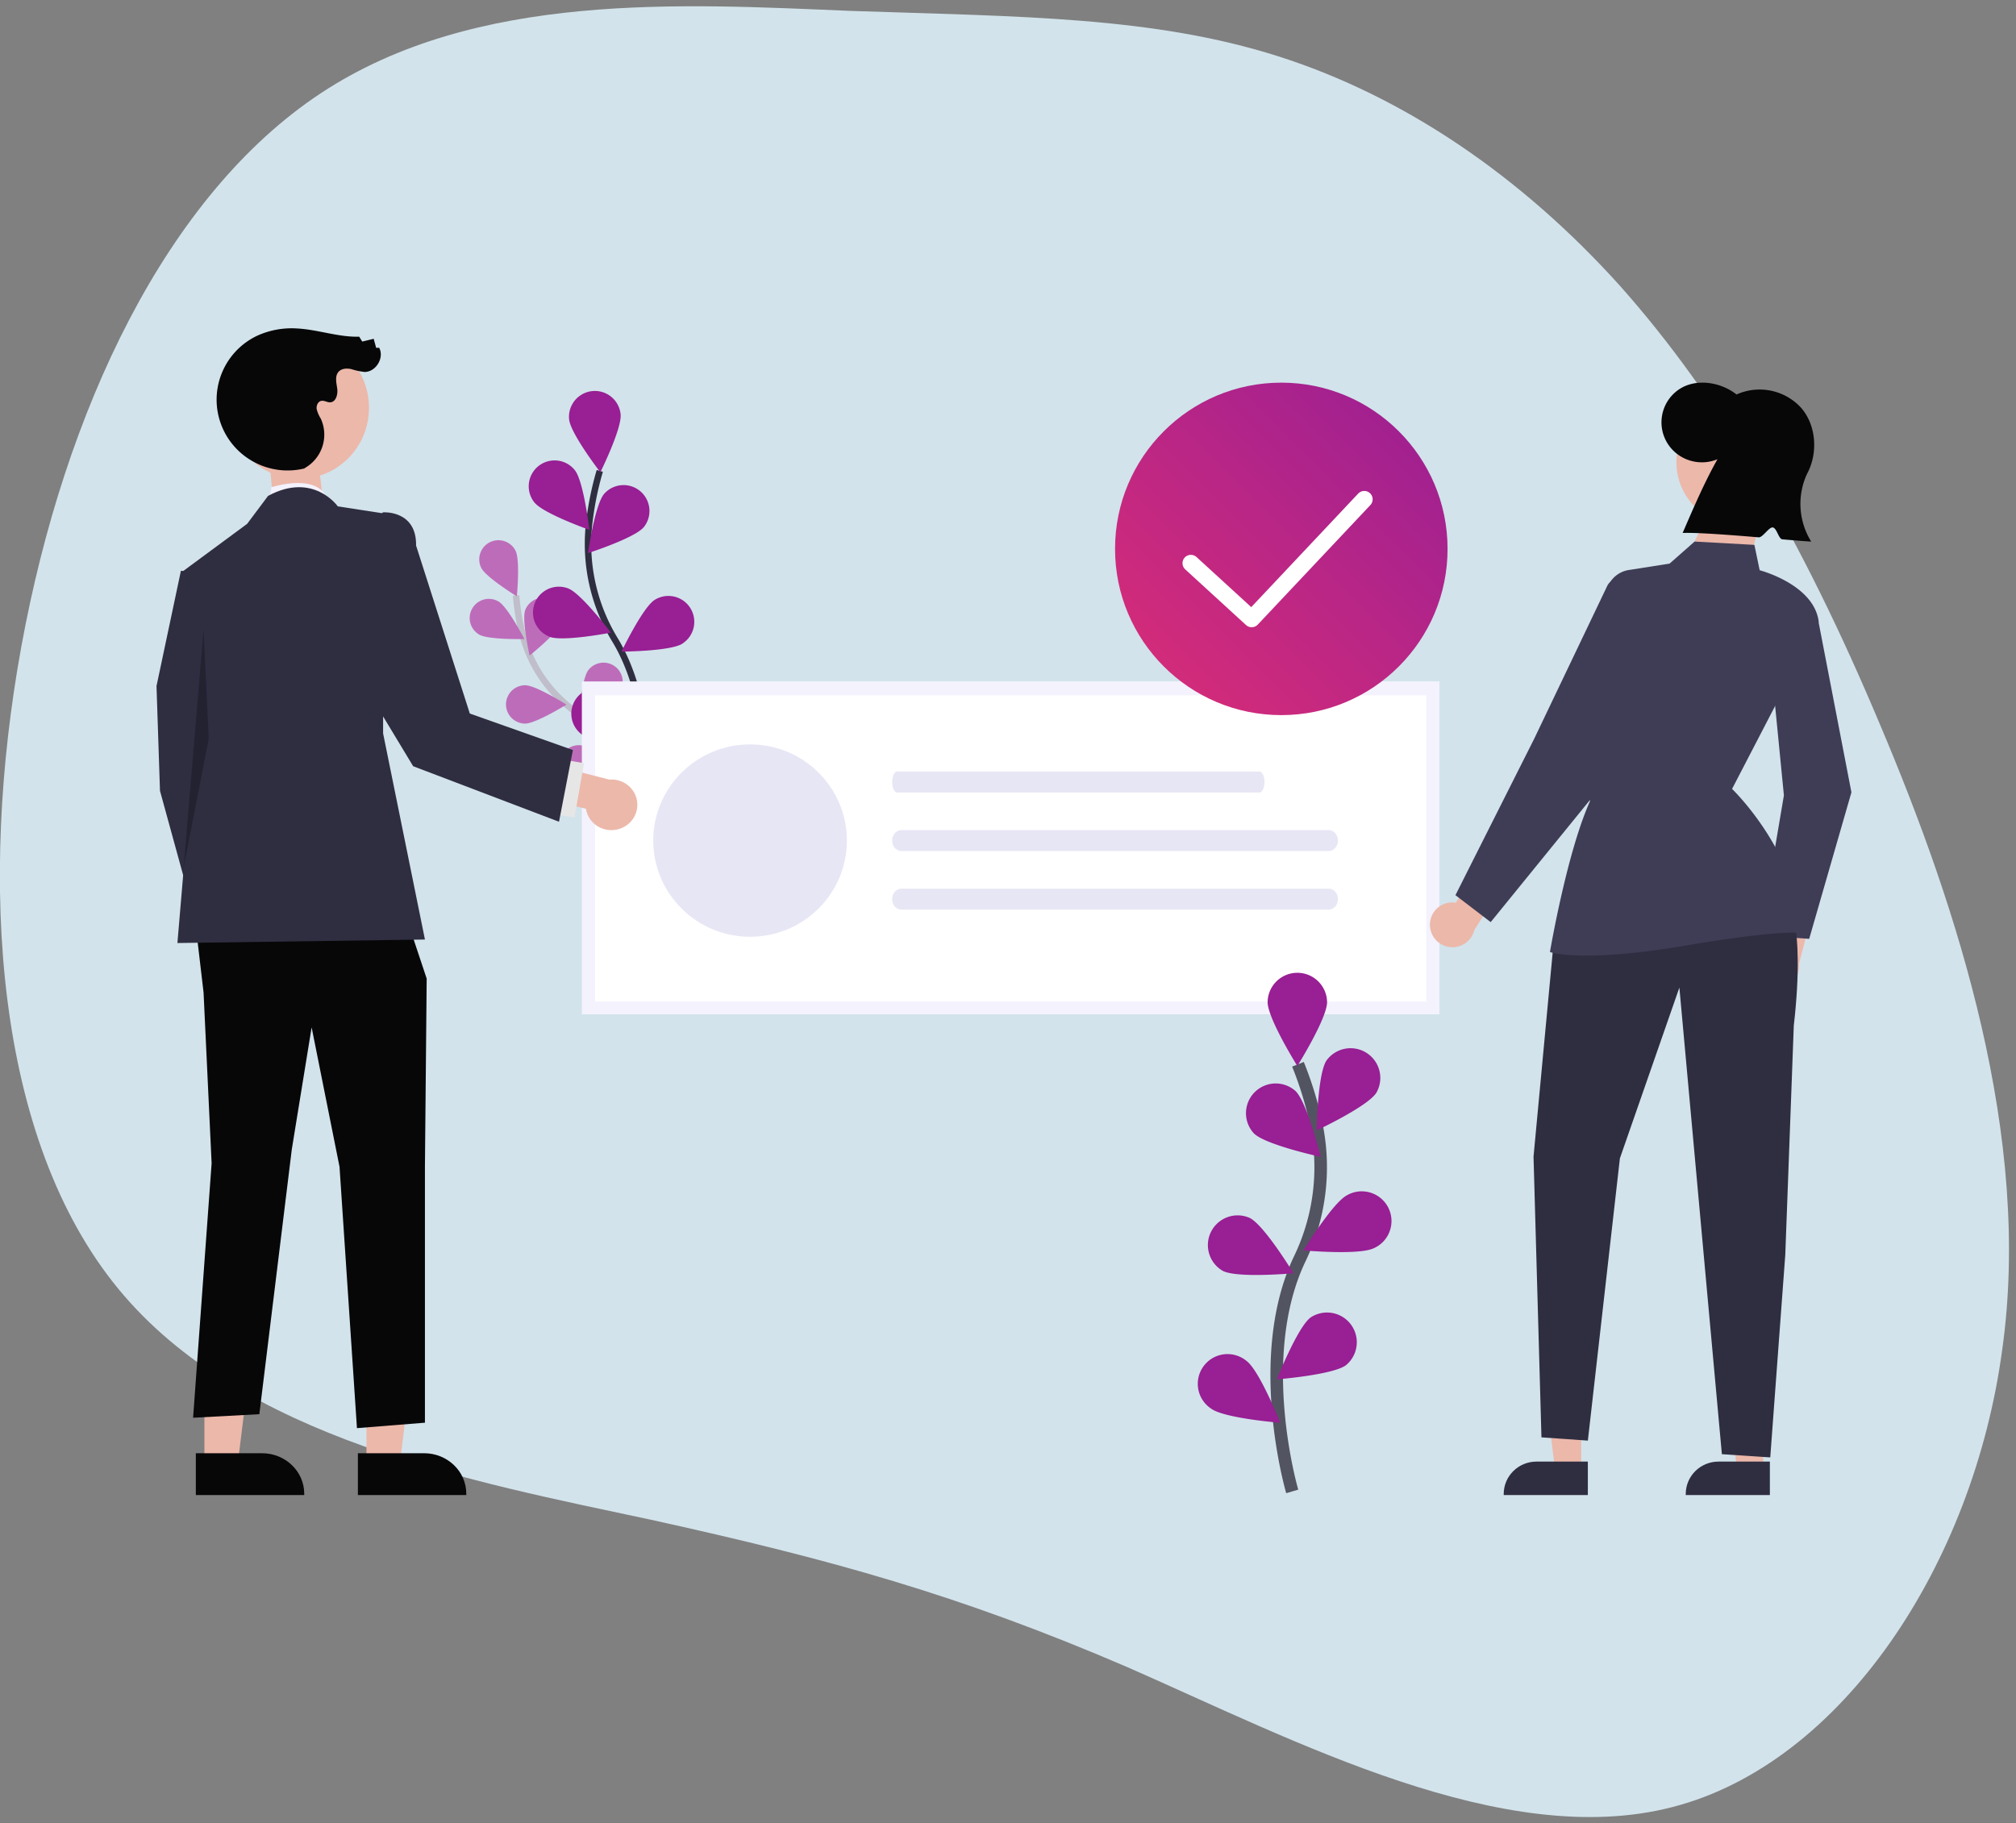 <svg xmlns="http://www.w3.org/2000/svg" viewBox="0 0 241 218">
  <rect x="0" y="0" width="241" height="218" fill="#808080" stroke="none"/>
  <defs>
    <linearGradient x1="0%" y1="100%" x2="100%" y2="0%" id="a">
      <stop stop-color="#DC2D76" offset="0%"/>
      <stop stop-color="#981F94" offset="100%"/>
    </linearGradient>
  </defs>
  <g transform="translate(.074 -11)" fill="none" fill-rule="evenodd">
    <path d="M77.733 192.702c-21.358-4.57-48.879-9.646-63.643-27.584C-.674 147.18-2.68 116.55 2.48 88.288c5.16-28.26 17.344-53.982 35.835-66.167 18.49-12.184 43.145-10.66 63.356-9.815 20.354.677 36.121.677 51.029 5.415 14.907 4.739 28.954 14.215 40.851 27.415 11.898 13.37 21.788 30.292 31.105 52.46 9.317 22 18.205 49.415 14.62 74.798-3.44 25.554-19.063 49.415-39.417 54.66-20.212 5.247-45.153-7.953-65.22-16.753-20.067-8.63-35.405-12.861-56.906-17.6" fill="#D2E3EB"/>
    <path d="M76.728 111.498s-1.89-10.597-8.515-15.787a16.311 16.311 0 01-5.749-8.568 27.446 27.446 0 01-.841-4.944" stroke="#BFBECA" stroke-width=".77"/>
    <path d="M57.461 78.904c.565 1.127 4.253 3.394 4.253 3.394s.409-4.307-.153-5.44a2.292 2.292 0 10-4.102 2.047h.002zM57.201 86.868c1.09.644 5.415.536 5.415.536s-1.996-3.84-3.085-4.483a2.29 2.29 0 10-2.33 3.945v.002zM62.697 97.514c1.267.005 4.945-2.271 4.945-2.271s-3.66-2.306-4.925-2.313a2.292 2.292 0 00-.02 4.584M68.67 104.632c1.246.212 5.258-1.402 5.258-1.402s-3.217-2.888-4.465-3.111a2.292 2.292 0 00-.793 4.513M67.03 85.476c-.418 1.195-3.794 3.9-3.794 3.9s-.949-4.221-.53-5.416a2.292 2.292 0 014.325 1.516M73.91 93.89c-.755 1.014-4.787 2.586-4.787 2.586s.359-4.312 1.115-5.326a2.292 2.292 0 113.675 2.74h-.002zM79.475 102.984c-.574 1.128-4.283 3.358-4.283 3.358s-.376-4.31.199-5.435a2.292 2.292 0 114.084 2.08v-.003z" fill="#BD6CBA"/>
    <path d="M76.593 111.52s2.713-14.285-3.142-24.005a22.016 22.016 0 01-3.133-13.57c.232-2.25.67-4.473 1.308-6.643" stroke="#2F2E41" stroke-width=".77"/>
    <path d="M67.962 61.141c.168 1.7 3.733 6.325 3.733 6.325s2.59-5.233 2.421-6.934a3.093 3.093 0 00-6.156.61h.002zM63.807 71.069c1.066 1.335 6.571 3.279 6.571 3.279s-.67-5.802-1.735-7.135a3.093 3.093 0 00-4.836 3.858v-.002zM65.62 87.136c1.594.617 7.329-.496 7.329-.496s-3.509-4.676-5.101-5.286a3.093 3.093 0 00-2.228 5.771v.011zM69.732 98.986c1.457.876 7.306.758 7.306.758s-2.667-5.195-4.135-6.07a3.093 3.093 0 10-3.171 5.312M76.873 74.039c-1.101 1.305-6.662 3.095-6.662 3.095s.831-5.79 1.936-7.087a3.096 3.096 0 014.733 3.99l-.007.002zM81.506 87.957c-1.44.917-7.283.95-7.283.95s2.524-5.274 3.966-6.183a3.093 3.093 0 013.316 5.222l.001.011zM84.15 102.102c-1.256 1.145-7.015 2.176-7.015 2.176s1.597-5.617 2.865-6.763a3.093 3.093 0 014.15 4.587" fill="#981F94"/>
    <path fill="#FFF" fill-rule="nonzero" d="M172.003 132.25h-102.5V92.5h102.5z"/>
    <ellipse fill="#E7E6F5" fill-rule="nonzero" cx="89.591" cy="111.5" rx="11.572" ry="11.5"/>
    <path d="M107.175 103.25c-.327 0-.593.56-.593 1.25s.266 1.25.593 1.25h43.315c.327-.002.592-.56.592-1.25s-.265-1.248-.592-1.25h-43.315zM107.688 110.25c-.61-.001-1.107.557-1.108 1.247-.002.69.493 1.252 1.104 1.253h51.074c.396 0 .762-.237.96-.624a1.392 1.392 0 000-1.252c-.198-.387-.564-.625-.96-.624h-51.07zM107.688 117.25c-.61-.001-1.107.557-1.108 1.247-.002.69.493 1.252 1.104 1.253h51.074c.396 0 .762-.237.96-.624a1.392 1.392 0 000-1.252c-.198-.387-.564-.625-.96-.624h-51.07z" fill="#E7E6F5" fill-rule="nonzero"/>
    <path d="M172.003 132.25h-102.5V92.5h102.5v39.75zm-100.936-1.5h99.37V94.128h-99.37v36.624z" fill="#F3F2FD" fill-rule="nonzero"/>
    <path fill="#ECB8AA" d="M32.444 69.404l-.473-4.914 5.73-.74.825 7z"/>
    <path d="M31.97 71.25l.417-2s6.13-2 6.816 2h-7.232z" fill="#F3F2FD" fill-rule="nonzero"/>
    <path fill="#ECB8AA" fill-rule="nonzero" d="M43.735 185.75h4.019l1.912-15.5h-5.931z"/>
    <path d="M42.71 184.75h7.914c2.786 0 5.044 2.168 5.044 4.842v.158H42.71v-5z" fill="#070708" fill-rule="nonzero"/>
    <path fill="#ECB8AA" fill-rule="nonzero" d="M24.362 185.75h4.019l1.912-15.5h-5.931z"/>
    <path d="M23.337 184.75h7.915c2.785 0 5.043 2.168 5.044 4.842v.158H23.338v-5z" fill="#070708" fill-rule="nonzero"/>
    <path fill="#2F2E41" fill-rule="nonzero" d="M26.136 79.668l-4.584-.418-2.917 13.777.416 12.524 4.585 16.699 6.251-3.757-3.334-17.117z"/>
    <path fill="#070708" fill-rule="nonzero" d="M23.234 120.917l1.027 8.75.963 20.417-2.214 30.424 7.919-.425 3.88-31.666 2.371-14.584 3.334 16.667 2.084 31.25 8.127-.651V150.39l.208-22.39-2.917-8.75z"/>
    <path d="M40.306 71.542s-2.917-4.177-8.335-1.253l-2.5 3.341-7.92 5.847 1.668 19.63-2.084 24.643 29.59-.418-5.001-24.642V72.377l-5.418-.835z" fill="#2F2E41" fill-rule="nonzero"/>
    <path fill="#000" fill-rule="nonzero" opacity=".25" d="M24.26 86.25l-2.389 28.5 3.015-15.446z"/>
    <path d="M74 110.09a3.134 3.134 0 01-2.585-.277 3.005 3.005 0 01-1.442-2.117l-6.819-1.649.014-4.297 9.596 2.46c1.56-.13 2.973.903 3.288 2.403.316 1.5-.566 2.994-2.051 3.477z" fill="#ECB8AA" fill-rule="nonzero"/>
    <path fill="#E6E6E6" fill-rule="nonzero" d="M65.723 108.253l1.147-6.503 2.874.497-1.147 6.503z"/>
    <ellipse fill="#ECB8AA" fill-rule="nonzero" cx="35.668" cy="59.75" rx="8.369" ry="8.5"/>
    <path d="M36.293 67.015c-4.242 1.015-8.565-1.34-9.999-5.447-1.434-4.107.488-8.629 4.445-10.459a9.954 9.954 0 014.687-.838c2.503.13 4.936 1.053 7.441.985l.363.582 1.369-.33.293 1.082.36-.012c.646 1.196-.393 2.909-1.755 2.894a8.13 8.13 0 01-1.577-.342c-.528-.113-1.15-.085-1.513.312-.473.517-.267 1.322-.168 2.014.098.692-.148 1.624-.849 1.647-.358.011-.698-.244-1.05-.177-.41.078-.617.571-.557.983.101.404.267.789.49 1.14a4.588 4.588 0 01-1.828 5.863" fill="#070708" fill-rule="nonzero"/>
    <path d="M43.734 73.863l1.99-1.61s4.014-.278 3.942 3.976l6.423 20.083 12.324 4.363-1.661 8.575-17.436-6.639L40.46 87.94l3.274-14.077z" fill="#2F2E41" fill-rule="nonzero"/>
    <g transform="translate(170.865 56.75)">
      <path d="M38.875 70.623a2.77 2.77 0 01.247-2.294 2.677 2.677 0 011.886-1.28L42.476 61l3.829.012-2.192 8.514c.116 1.384-.804 2.637-2.14 2.917-1.337.28-2.668-.502-3.098-1.82z" fill="#ECB8AA" fill-rule="nonzero"/>
      <path fill="#3F3D56" fill-rule="nonzero" d="M45.338 66.5l-5.863-.402 2.84-16.75-1.808-18.443 5.928-2.405 3.952 20.481-.01.037z"/>
      <path d="M0 64.853a2.655 2.655 0 01.923-2.057 2.69 2.69 0 012.18-.618L6.315 57l3.642 1.172-4.64 7.25a2.691 2.691 0 01-2.912 2.062A2.683 2.683 0 010 64.853zM18.083 130h-3.12l-1.483-12h4.603z" fill="#ECB8AA" fill-rule="nonzero"/>
      <path d="M18.878 133H8.821v-.126c0-2.14 1.752-3.874 3.914-3.874h6.143v4z" fill="#2F2E41" fill-rule="nonzero"/>
      <path fill="#ECB8AA" d="M31.64 18.992l1.693-3.492 6.142.85-1.004 4.15z"/>
      <path fill="#ECB8AA" fill-rule="nonzero" d="M39.843 130h-3.12l-1.483-12h4.603z"/>
      <path d="M40.638 133H30.581v-.126c0-2.14 1.752-3.874 3.914-3.874h6.143v4z" fill="#2F2E41" fill-rule="nonzero"/>
      <ellipse fill="#ECB8AA" fill-rule="nonzero" cx="36.876" cy="9.5" rx="7.41" ry="7.5"/>
      <path d="M34.374 9.156c-2.294.95-4.942.02-6.12-2.147a4.75 4.75 0 011.57-6.234c1.972-1.306 4.917-.874 6.83.641A6.721 6.721 0 0144.365 3c1.846 2.113 2.048 5.466.703 7.93a8.542 8.542 0 00.51 8.07c-.578-.023-1.852-.13-3.446-.266-.461-.039-.66-1.38-1.166-1.423-.446-.038-1.195 1.222-1.662 1.183-3.462-.29-7.337-.583-9.093-.526 1.323-3.066 2.647-6.131 4.162-8.812z" fill="#070708" fill-rule="nonzero"/>
      <path d="M42.56 61.5s2.407 2.496.937 15.388l-1.016 27.374-1.797 24.238-5.784-.387-5.08-55.787L22.71 92.74l-3.83 33.75-5.548-.387-.948-33.562 2.433-25.937L42.559 61.5z" fill="#2F2E41" fill-rule="nonzero"/>
      <path d="M18.724 68.5c-2.96 0-4.151-.356-4.238-.384l-.137-.043.024-.142c.02-.117 2.007-11.73 4.735-17.827l1.918-24.725a3.258 3.258 0 012.749-2.978l.025.163-.025-.163 4.878-.768L31.638 19l7.15.396.63 3.03c.855.24 6.498 1.973 7.056 6.122l.007.052-.024.046-10.338 19.926c.874.864 7.778 7.97 8.246 17.053l.011.219-.212-.049c-.02-.004-2.23-.425-13.847 1.543-5.373.91-9.107 1.162-11.593 1.162z" fill="#3F3D56" fill-rule="nonzero"/>
      <path d="M7.264 64.5L3.05 61.279l9.404-18.68 8.747-18.306a1.4 1.4 0 011.385-.788c.582.05 1.07.455 1.226 1.014l2.165 7.797-6.77 17.486L7.263 64.5z" fill="#3F3D56" fill-rule="nonzero"/>
    </g>
    <path d="M153.098 56.75c10.977 0 19.875 8.898 19.875 19.875S164.075 96.5 153.098 96.5s-19.875-8.898-19.875-19.875 8.898-19.875 19.875-19.875" fill="url(#a)"/>
    <path stroke="#FFF" stroke-width="2" stroke-linecap="round" stroke-linejoin="round" d="M142.286 78.337l7.27 6.656 13.463-14.296"/>
    <g>
      <path d="M154.404 189.315s-4.713-15.995.885-27.775a25.267 25.267 0 002.044-15.853 42.51 42.51 0 00-2.243-7.44" stroke="#535461" stroke-width="1.5"/>
      <path d="M158.57 130.804c0 1.963-3.555 7.646-3.555 7.646s-3.554-5.687-3.554-7.646a3.555 3.555 0 017.109 0M164.452 141.667c-1.066 1.646-7.137 4.49-7.137 4.49s.11-6.704 1.176-8.35a3.555 3.555 0 015.961 3.86M164.182 160.225c-1.752.881-8.427.274-8.427.274s3.48-5.73 5.228-6.611a3.554 3.554 0 113.2 6.34v-.003zM160.827 174.226c-1.579 1.166-8.261 1.692-8.261 1.692s2.46-6.234 4.038-7.4a3.555 3.555 0 014.223 5.708M149.847 146.533c1.422 1.365 7.959 2.783 7.959 2.783s-1.604-6.508-3.011-7.873a3.554 3.554 0 00-4.948 5.094v-.004zM146.129 162.958c1.752.882 8.428.275 8.428.275s-3.48-5.73-5.229-6.612a3.555 3.555 0 00-3.199 6.341v-.004zM144.707 179.416c1.578 1.166 8.26 1.692 8.26 1.692s-2.459-6.235-4.037-7.4a3.555 3.555 0 10-4.223 5.708" fill="#981F94"/>
    </g>
  </g>
</svg>

